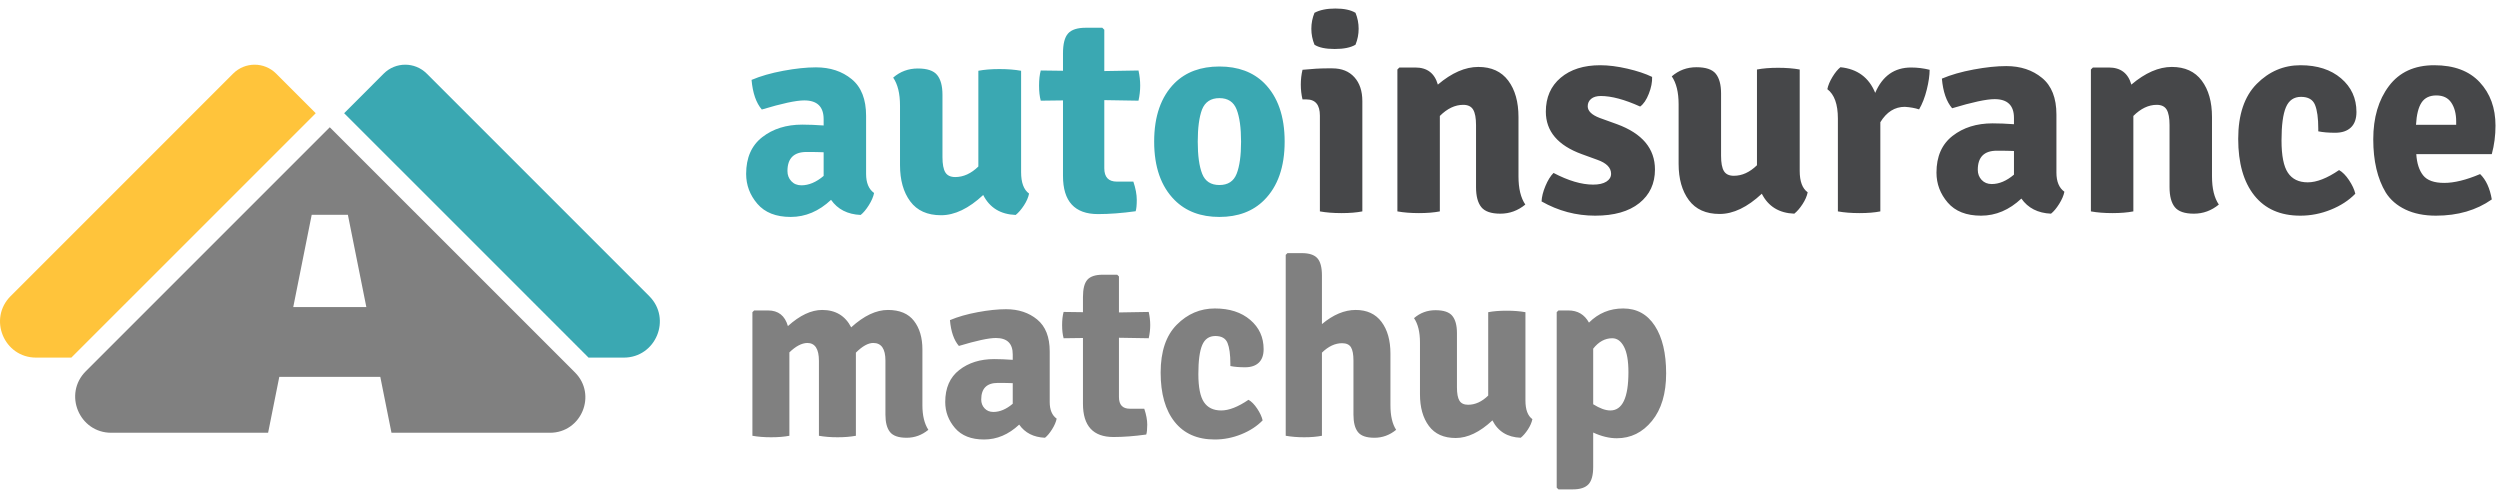 <?xml version="1.0" encoding="UTF-8"?>
<svg width="272px" height="54px" viewBox="0 0 272 54" version="1.1" xmlns="http://www.w3.org/2000/svg" xmlns:xlink="http://www.w3.org/1999/xlink">
    <!-- Generator: Sketch 52.2 (67145) - http://www.bohemiancoding.com/sketch -->
    <title>Group 8</title>
    <desc>Created with Sketch.</desc>
    <g id="Page-1" stroke="none" stroke-width="1" fill="none" fill-rule="evenodd">
        <g id="Group-8">
            <g id="Group" transform="translate(0, 7)">
                <path d="M63.99,31.864 L37.442,5.317 L41.75,1.008 C43.042,-0.284 45.137,-0.284 46.429,1.008 L70.638,25.217 C73.107,27.686 71.358,31.908 67.866,31.908 L64.027,31.908 C64.013,31.894 64.004,31.879 63.99,31.864" id="Fill-1" fill="#3AA8B2"></path>
                <path d="M7.804,31.864 L34.352,5.317 L30.043,1.008 C28.751,-0.284 26.656,-0.284 25.365,1.008 L1.156,25.217 C-1.313,27.686 0.436,31.908 3.928,31.908 L7.766,31.908 C7.78,31.894 7.79,31.879 7.804,31.864" id="Fill-3" fill="#FFC43B"></path>
                <path d="M31.905,26.411 L33.913,16.371 L37.85,16.371 L39.858,26.411 L31.905,26.411 Z M62.556,33.52 L35.881,6.846 L9.333,33.394 C6.864,35.863 8.613,40.085 12.105,40.085 L29.17,40.085 L30.387,34.002 L41.376,34.002 L42.593,40.085 L59.836,40.085 C63.262,40.085 64.978,35.943 62.556,33.52 Z" id="Fill-5" fill="#808080"></path>
            </g>
            <path d="M95.1,20.999 C95.017,21.412 94.826,21.856 94.526,22.332 C94.226,22.807 93.932,23.158 93.642,23.386 C92.216,23.324 91.142,22.776 90.418,21.743 C89.096,22.983 87.634,23.603 86.032,23.603 C84.43,23.603 83.221,23.127 82.405,22.177 C81.589,21.226 81.18,20.141 81.18,18.922 C81.18,17.165 81.764,15.832 82.932,14.923 C84.1,14.013 85.551,13.559 87.287,13.559 C87.97,13.559 88.744,13.59 89.612,13.652 L89.612,12.97 C89.612,11.606 88.91,10.924 87.504,10.924 C86.616,10.924 85.076,11.254 82.885,11.916 C82.265,11.192 81.894,10.118 81.769,8.692 C82.741,8.278 83.893,7.948 85.226,7.7 C86.559,7.452 87.742,7.328 88.775,7.328 C90.326,7.328 91.622,7.756 92.666,8.614 C93.71,9.472 94.231,10.8 94.231,12.598 L94.231,18.922 C94.231,19.893 94.521,20.585 95.1,20.999 Z M87.195,20.162 C88.001,20.162 88.806,19.821 89.612,19.139 L89.612,16.566 C89.158,16.545 88.538,16.535 87.752,16.535 C86.368,16.535 85.675,17.227 85.675,18.612 C85.675,19.046 85.815,19.412 86.094,19.712 C86.373,20.012 86.74,20.162 87.195,20.162 Z M97.921,17.961 L97.921,11.482 C97.921,10.18 97.673,9.167 97.177,8.444 C97.941,7.782 98.835,7.452 99.858,7.452 C100.881,7.452 101.584,7.689 101.966,8.165 C102.348,8.64 102.54,9.353 102.54,10.304 L102.54,17.093 C102.54,17.857 102.643,18.41 102.85,18.751 C103.056,19.092 103.418,19.263 103.934,19.263 C104.823,19.263 105.66,18.88 106.445,18.116 L106.445,7.7 C107.086,7.576 107.851,7.514 108.74,7.514 C109.628,7.514 110.413,7.576 111.096,7.7 L111.096,18.736 C111.096,19.872 111.385,20.647 111.963,21.061 C111.881,21.474 111.695,21.903 111.406,22.347 C111.116,22.791 110.817,23.138 110.507,23.386 C108.853,23.324 107.675,22.6 106.972,21.216 C105.402,22.683 103.873,23.417 102.385,23.417 C100.896,23.417 99.781,22.915 99.037,21.913 C98.292,20.911 97.921,19.593 97.921,17.961 Z M123.868,7.669 C123.992,8.227 124.053,8.774 124.053,9.312 C124.053,9.849 123.992,10.397 123.868,10.955 L120.147,10.893 L120.147,18.302 C120.147,19.273 120.602,19.759 121.511,19.759 L123.309,19.759 C123.558,20.503 123.681,21.164 123.681,21.743 C123.681,22.321 123.64,22.735 123.558,22.983 C122.069,23.189 120.706,23.293 119.466,23.293 C116.923,23.293 115.653,21.908 115.653,19.139 L115.653,10.924 L113.234,10.955 C113.11,10.5 113.049,9.952 113.049,9.312 C113.049,8.671 113.11,8.123 113.234,7.669 L115.653,7.7 L115.653,5.809 C115.653,4.775 115.838,4.052 116.21,3.639 C116.583,3.225 117.223,3.019 118.132,3.019 L119.93,3.019 L120.147,3.236 L120.147,7.731 L123.868,7.669 Z M137.538,9.033 C139.027,10.521 139.77,12.644 139.77,15.403 C139.77,18.162 139.027,20.286 137.538,21.774 C136.319,22.993 134.697,23.603 132.672,23.603 C130.646,23.603 129.024,22.993 127.805,21.774 C126.316,20.286 125.573,18.162 125.573,15.403 C125.573,12.644 126.316,10.521 127.805,9.033 C129.024,7.834 130.646,7.235 132.672,7.235 C134.697,7.235 136.319,7.834 137.538,9.033 Z M130.78,11.916 C130.47,12.742 130.315,13.91 130.315,15.419 C130.315,16.927 130.476,18.09 130.796,18.906 C131.116,19.722 131.741,20.131 132.672,20.131 C133.602,20.131 134.227,19.722 134.547,18.906 C134.867,18.09 135.028,16.927 135.028,15.419 C135.028,13.91 134.867,12.742 134.547,11.916 C134.227,11.089 133.602,10.676 132.672,10.676 C131.741,10.676 131.111,11.089 130.78,11.916 Z" id="auto" fill="#3AA8B2"></path>
            <path d="M148.223,11.003 L148.223,23 C147.603,23.124 146.849,23.186 145.96,23.186 C145.071,23.186 144.286,23.124 143.604,23 L143.604,12.584 C143.604,11.406 143.118,10.817 142.147,10.817 L141.713,10.817 C141.589,10.3 141.527,9.763 141.527,9.205 C141.527,8.647 141.589,8.11 141.713,7.593 C142.746,7.49 143.625,7.438 144.348,7.438 L144.968,7.438 C145.981,7.438 146.776,7.758 147.355,8.399 C147.934,9.04 148.223,9.908 148.223,11.003 Z M143.015,4.865 C142.788,4.307 142.674,3.728 142.674,3.129 C142.674,2.53 142.788,1.951 143.015,1.393 C143.594,1.083 144.353,0.928 145.293,0.928 C146.234,0.928 146.962,1.083 147.479,1.393 C147.706,1.951 147.82,2.53 147.82,3.129 C147.82,3.728 147.706,4.307 147.479,4.865 C146.962,5.175 146.208,5.33 145.216,5.33 C144.224,5.33 143.49,5.175 143.015,4.865 Z M165.211,12.739 L165.211,19.187 C165.211,20.51 165.459,21.533 165.955,22.256 C165.149,22.917 164.245,23.248 163.243,23.248 C162.24,23.248 161.548,23.01 161.166,22.535 C160.783,22.06 160.592,21.336 160.592,20.365 L160.592,13.607 C160.592,12.842 160.489,12.284 160.282,11.933 C160.075,11.582 159.714,11.406 159.197,11.406 C158.308,11.406 157.461,11.809 156.655,12.615 L156.655,23 C156.014,23.124 155.255,23.186 154.376,23.186 C153.498,23.186 152.718,23.124 152.036,23 L152.036,7.562 L152.253,7.345 L153.989,7.345 C155.27,7.345 156.087,7.965 156.438,9.205 C157.947,7.924 159.414,7.283 160.84,7.283 C162.266,7.283 163.351,7.779 164.095,8.771 C164.839,9.763 165.211,11.086 165.211,12.739 Z M167.722,21.915 C167.743,21.419 167.882,20.861 168.141,20.241 C168.399,19.621 168.693,19.146 169.024,18.815 C170.636,19.662 172.072,20.086 173.333,20.086 C173.953,20.086 174.433,19.978 174.774,19.761 C175.116,19.543 175.286,19.259 175.286,18.908 C175.286,18.247 174.79,17.74 173.798,17.389 L172.093,16.769 C169.489,15.818 168.187,14.279 168.187,12.15 C168.187,10.6 168.724,9.37 169.799,8.461 C170.874,7.552 172.31,7.097 174.108,7.097 C174.997,7.097 175.978,7.221 177.053,7.469 C178.128,7.717 179.027,8.017 179.75,8.368 C179.771,8.926 179.652,9.536 179.393,10.197 C179.135,10.858 178.82,11.323 178.448,11.592 C176.753,10.827 175.327,10.445 174.17,10.445 C173.715,10.445 173.364,10.548 173.116,10.755 C172.868,10.962 172.744,11.23 172.744,11.561 C172.744,12.078 173.178,12.501 174.046,12.832 L175.937,13.514 C178.686,14.527 180.06,16.17 180.06,18.443 C180.06,19.972 179.492,21.192 178.355,22.101 C177.218,23.01 175.617,23.465 173.55,23.465 C171.483,23.465 169.541,22.948 167.722,21.915 Z M182.633,17.823 L182.633,11.344 C182.633,10.042 182.385,9.029 181.889,8.306 C182.654,7.645 183.547,7.314 184.571,7.314 C185.594,7.314 186.296,7.552 186.679,8.027 C187.061,8.502 187.252,9.215 187.252,10.166 L187.252,16.955 C187.252,17.72 187.355,18.272 187.562,18.613 C187.769,18.955 188.13,19.125 188.647,19.125 C189.536,19.125 190.373,18.743 191.158,17.978 L191.158,7.562 C191.799,7.438 192.563,7.376 193.452,7.376 C194.341,7.376 195.126,7.438 195.808,7.562 L195.808,18.598 C195.808,19.735 196.097,20.51 196.676,20.923 C196.593,21.336 196.407,21.765 196.118,22.209 C195.829,22.654 195.529,23 195.219,23.248 C193.566,23.186 192.388,22.463 191.685,21.078 C190.114,22.545 188.585,23.279 187.097,23.279 C185.609,23.279 184.493,22.778 183.749,21.776 C183.005,20.773 182.633,19.456 182.633,17.823 Z M198.815,9.701 C198.898,9.288 199.084,8.843 199.373,8.368 C199.662,7.893 199.952,7.541 200.241,7.314 C202.08,7.5 203.341,8.43 204.023,10.104 C204.808,8.265 206.11,7.345 207.929,7.345 C208.611,7.345 209.283,7.428 209.944,7.593 C209.944,8.192 209.841,8.91 209.634,9.748 C209.427,10.585 209.148,11.303 208.797,11.902 C208.363,11.757 207.846,11.664 207.247,11.623 C206.152,11.623 205.263,12.181 204.581,13.297 L204.581,23 C203.961,23.124 203.207,23.186 202.318,23.186 C201.429,23.186 200.644,23.124 199.962,23 L199.962,12.894 C199.962,11.344 199.58,10.28 198.815,9.701 Z M224.607,20.861 C224.524,21.274 224.333,21.719 224.034,22.194 C223.734,22.669 223.439,23.021 223.15,23.248 C221.724,23.186 220.649,22.638 219.926,21.605 C218.603,22.845 217.141,23.465 215.54,23.465 C213.938,23.465 212.729,22.99 211.912,22.039 C211.096,21.088 210.688,20.003 210.688,18.784 C210.688,17.027 211.272,15.694 212.44,14.785 C213.607,13.876 215.059,13.421 216.795,13.421 C217.477,13.421 218.252,13.452 219.12,13.514 L219.12,12.832 C219.12,11.468 218.417,10.786 217.012,10.786 C216.123,10.786 214.584,11.117 212.393,11.778 C211.773,11.055 211.401,9.98 211.277,8.554 C212.248,8.141 213.4,7.81 214.733,7.562 C216.067,7.314 217.25,7.19 218.283,7.19 C219.833,7.19 221.13,7.619 222.173,8.476 C223.217,9.334 223.739,10.662 223.739,12.46 L223.739,18.784 C223.739,19.755 224.028,20.448 224.607,20.861 Z M216.702,20.024 C217.508,20.024 218.314,19.683 219.12,19.001 L219.12,16.428 C218.665,16.407 218.045,16.397 217.26,16.397 C215.875,16.397 215.183,17.089 215.183,18.474 C215.183,18.908 215.322,19.275 215.601,19.575 C215.881,19.874 216.247,20.024 216.702,20.024 Z M240.665,12.739 L240.665,19.187 C240.665,20.51 240.913,21.533 241.409,22.256 C240.603,22.917 239.699,23.248 238.696,23.248 C237.694,23.248 237.002,23.01 236.619,22.535 C236.237,22.06 236.046,21.336 236.046,20.365 L236.046,13.607 C236.046,12.842 235.943,12.284 235.736,11.933 C235.529,11.582 235.168,11.406 234.651,11.406 C233.762,11.406 232.915,11.809 232.109,12.615 L232.109,23 C231.468,23.124 230.709,23.186 229.831,23.186 C228.952,23.186 228.172,23.124 227.49,23 L227.49,7.562 L227.707,7.345 L229.443,7.345 C230.724,7.345 231.541,7.965 231.892,9.205 C233.401,7.924 234.868,7.283 236.294,7.283 C237.72,7.283 238.805,7.779 239.549,8.771 C240.293,9.763 240.665,11.086 240.665,12.739 Z M252.228,14.289 L252.228,14.01 C252.228,12.853 252.109,11.985 251.871,11.406 C251.634,10.827 251.128,10.538 250.352,10.538 C249.577,10.538 249.03,10.915 248.709,11.669 C248.389,12.424 248.229,13.628 248.229,15.281 C248.229,16.934 248.461,18.107 248.927,18.799 C249.392,19.492 250.11,19.838 251.081,19.838 C252.052,19.838 253.189,19.394 254.491,18.505 C254.863,18.712 255.225,19.078 255.576,19.605 C255.927,20.133 256.155,20.623 256.258,21.078 C255.555,21.801 254.667,22.38 253.592,22.814 C252.517,23.248 251.412,23.465 250.275,23.465 C248.105,23.465 246.436,22.731 245.268,21.264 C244.101,19.797 243.517,17.746 243.517,15.111 C243.517,12.475 244.189,10.481 245.532,9.127 C246.875,7.774 248.461,7.097 250.291,7.097 C252.12,7.097 253.592,7.572 254.708,8.523 C255.824,9.474 256.382,10.693 256.382,12.181 C256.382,12.925 256.181,13.488 255.778,13.87 C255.374,14.253 254.806,14.444 254.072,14.444 C253.339,14.444 252.724,14.392 252.228,14.289 Z M271.107,16.769 L262.892,16.769 C262.954,17.761 263.202,18.531 263.636,19.078 C264.07,19.626 264.835,19.9 265.93,19.9 C267.025,19.9 268.327,19.58 269.836,18.939 C270.477,19.559 270.9,20.479 271.107,21.698 C269.433,22.876 267.408,23.465 265.031,23.465 C263.75,23.465 262.644,23.243 261.714,22.799 C260.784,22.354 260.071,21.739 259.575,20.954 C258.666,19.445 258.211,17.513 258.211,15.157 C258.211,12.801 258.779,10.869 259.916,9.36 C261.053,7.851 262.696,7.097 264.845,7.097 C266.994,7.097 268.642,7.712 269.789,8.941 C270.937,10.171 271.51,11.747 271.51,13.669 C271.51,14.744 271.376,15.777 271.107,16.769 Z M267.232,13.204 C267.232,12.377 267.056,11.701 266.705,11.174 C266.354,10.646 265.811,10.383 265.077,10.383 C264.344,10.383 263.807,10.641 263.466,11.158 C263.124,11.675 262.923,12.481 262.861,13.576 L267.232,13.576 L267.232,13.204 Z" id="insurance" fill="#464749"></path>
            <path d="M89.099,39.258 C89.099,37.962 88.676,37.314 87.829,37.314 C87.217,37.332 86.57,37.674 85.885,38.34 L85.885,47.412 C85.327,47.52 84.666,47.574 83.901,47.574 C83.136,47.574 82.457,47.52 81.862,47.412 L81.862,33.966 L82.052,33.777 L83.564,33.777 C84.68,33.777 85.399,34.344 85.724,35.478 C87.02,34.308 88.261,33.723 89.45,33.723 C90.908,33.723 91.96,34.353 92.609,35.613 C93.995,34.353 95.326,33.723 96.605,33.723 C97.883,33.723 98.827,34.119 99.439,34.911 C100.052,35.703 100.358,36.738 100.358,38.016 L100.358,44.091 C100.358,45.207 100.573,46.098 101.005,46.764 C100.303,47.34 99.516,47.628 98.643,47.628 C97.77,47.628 97.167,47.421 96.834,47.007 C96.501,46.593 96.335,45.963 96.335,45.117 L96.335,39.231 C96.335,37.953 95.894,37.314 95.011,37.314 C94.453,37.314 93.824,37.665 93.121,38.367 L93.121,47.412 C92.545,47.52 91.88,47.574 91.124,47.574 C90.367,47.574 89.693,47.52 89.099,47.412 L89.099,39.258 Z M114.965,45.549 C114.892,45.909 114.726,46.296 114.465,46.71 C114.204,47.124 113.948,47.43 113.695,47.628 C112.453,47.574 111.518,47.097 110.888,46.197 C109.735,47.277 108.462,47.817 107.067,47.817 C105.672,47.817 104.619,47.403 103.908,46.575 C103.197,45.747 102.841,44.802 102.841,43.74 C102.841,42.21 103.35,41.049 104.367,40.257 C105.384,39.465 106.648,39.069 108.16,39.069 C108.755,39.069 109.429,39.096 110.186,39.15 L110.186,38.556 C110.186,37.368 109.574,36.774 108.35,36.774 C107.575,36.774 106.235,37.062 104.326,37.638 C103.786,37.008 103.463,36.072 103.355,34.83 C104.201,34.47 105.204,34.182 106.365,33.966 C107.526,33.75 108.556,33.642 109.457,33.642 C110.807,33.642 111.936,34.015 112.845,34.762 C113.754,35.509 114.209,36.666 114.209,38.232 L114.209,43.74 C114.209,44.586 114.46,45.189 114.965,45.549 Z M108.079,44.82 C108.782,44.82 109.483,44.523 110.186,43.929 L110.186,41.688 C109.789,41.67 109.25,41.661 108.566,41.661 C107.359,41.661 106.757,42.264 106.757,43.47 C106.757,43.848 106.878,44.167 107.121,44.428 C107.364,44.689 107.683,44.82 108.079,44.82 Z M124.981,33.939 C125.09,34.425 125.144,34.902 125.144,35.37 C125.144,35.838 125.09,36.315 124.981,36.801 L121.742,36.747 L121.742,43.2 C121.742,44.046 122.137,44.469 122.93,44.469 L124.496,44.469 C124.712,45.117 124.82,45.693 124.82,46.197 C124.82,46.701 124.784,47.061 124.712,47.277 C123.415,47.457 122.228,47.547 121.147,47.547 C118.933,47.547 117.826,46.341 117.826,43.929 L117.826,36.774 L115.721,36.801 C115.612,36.405 115.558,35.928 115.558,35.37 C115.558,34.812 115.612,34.335 115.721,33.939 L117.826,33.966 L117.826,32.319 C117.826,31.419 117.988,30.789 118.312,30.429 C118.637,30.069 119.194,29.889 119.987,29.889 L121.552,29.889 L121.742,30.078 L121.742,33.993 L124.981,33.939 Z M133.864,39.825 L133.864,39.582 C133.864,38.574 133.761,37.818 133.554,37.314 C133.347,36.81 132.906,36.558 132.231,36.558 C131.556,36.558 131.079,36.886 130.8,37.543 C130.521,38.2 130.381,39.249 130.381,40.689 C130.381,42.129 130.584,43.15 130.989,43.753 C131.394,44.356 132.019,44.658 132.865,44.658 C133.712,44.658 134.701,44.271 135.835,43.497 C136.16,43.677 136.474,43.996 136.78,44.455 C137.087,44.914 137.285,45.342 137.375,45.738 C136.762,46.368 135.989,46.872 135.053,47.25 C134.116,47.628 133.154,47.817 132.163,47.817 C130.273,47.817 128.82,47.178 127.803,45.9 C126.786,44.622 126.278,42.835 126.278,40.54 C126.278,38.245 126.862,36.508 128.032,35.329 C129.203,34.15 130.584,33.561 132.177,33.561 C133.77,33.561 135.052,33.975 136.024,34.803 C136.997,35.631 137.482,36.693 137.482,37.989 C137.482,38.637 137.307,39.127 136.956,39.46 C136.605,39.793 136.11,39.96 135.471,39.96 C134.832,39.96 134.297,39.915 133.864,39.825 Z M151.28,38.475 L151.28,44.091 C151.28,45.243 151.486,46.134 151.9,46.764 C151.198,47.34 150.411,47.628 149.538,47.628 C148.665,47.628 148.067,47.421 147.743,47.007 C147.418,46.593 147.256,45.963 147.256,45.117 L147.256,39.231 C147.256,38.565 147.167,38.083 146.987,37.786 C146.806,37.489 146.483,37.341 146.014,37.341 C145.258,37.341 144.53,37.683 143.827,38.367 L143.827,47.412 C143.269,47.52 142.626,47.574 141.897,47.574 C141.168,47.574 140.498,47.52 139.886,47.412 L139.886,27.729 L140.075,27.54 L141.641,27.54 C142.433,27.54 142.995,27.724 143.328,28.093 C143.661,28.462 143.827,29.088 143.827,29.97 L143.827,35.262 C145.052,34.236 146.275,33.723 147.5,33.723 C148.724,33.723 149.659,34.155 150.308,35.019 C150.956,35.883 151.28,37.035 151.28,38.475 Z M154.493,42.903 L154.493,37.26 C154.493,36.126 154.277,35.244 153.845,34.614 C154.511,34.038 155.289,33.75 156.18,33.75 C157.071,33.75 157.683,33.957 158.016,34.371 C158.349,34.785 158.516,35.406 158.516,36.234 L158.516,42.147 C158.516,42.813 158.605,43.294 158.786,43.591 C158.966,43.888 159.28,44.037 159.731,44.037 C160.505,44.037 161.233,43.704 161.917,43.038 L161.917,33.966 C162.476,33.858 163.141,33.804 163.916,33.804 C164.69,33.804 165.373,33.858 165.968,33.966 L165.968,43.578 C165.968,44.568 166.219,45.243 166.724,45.603 C166.651,45.963 166.49,46.336 166.238,46.723 C165.985,47.11 165.725,47.412 165.454,47.628 C164.014,47.574 162.989,46.944 162.376,45.738 C161.008,47.016 159.677,47.655 158.381,47.655 C157.084,47.655 156.113,47.218 155.464,46.345 C154.816,45.472 154.493,44.325 154.493,42.903 Z M176.606,33.561 C178.082,33.561 179.229,34.191 180.048,35.451 C180.867,36.711 181.276,38.434 181.276,40.621 C181.276,42.808 180.764,44.532 179.738,45.792 C178.711,47.052 177.434,47.682 175.904,47.682 C175.093,47.682 174.239,47.475 173.339,47.061 L173.339,50.814 C173.339,51.696 173.168,52.321 172.826,52.69 C172.483,53.059 171.917,53.244 171.125,53.244 L169.559,53.244 L169.369,53.055 L169.369,33.966 L169.559,33.777 L170.638,33.777 C171.647,33.777 172.393,34.218 172.88,35.1 C173.906,34.074 175.147,33.561 176.606,33.561 Z M175.417,36.801 C174.625,36.801 173.933,37.179 173.339,37.935 L173.339,43.983 C174.059,44.433 174.679,44.658 175.202,44.658 C176.516,44.658 177.173,43.272 177.173,40.5 C177.173,39.258 177.011,38.331 176.686,37.719 C176.362,37.107 175.94,36.801 175.417,36.801 Z" id="matchup" fill="#808080"></path>
        </g>
    </g>
</svg>